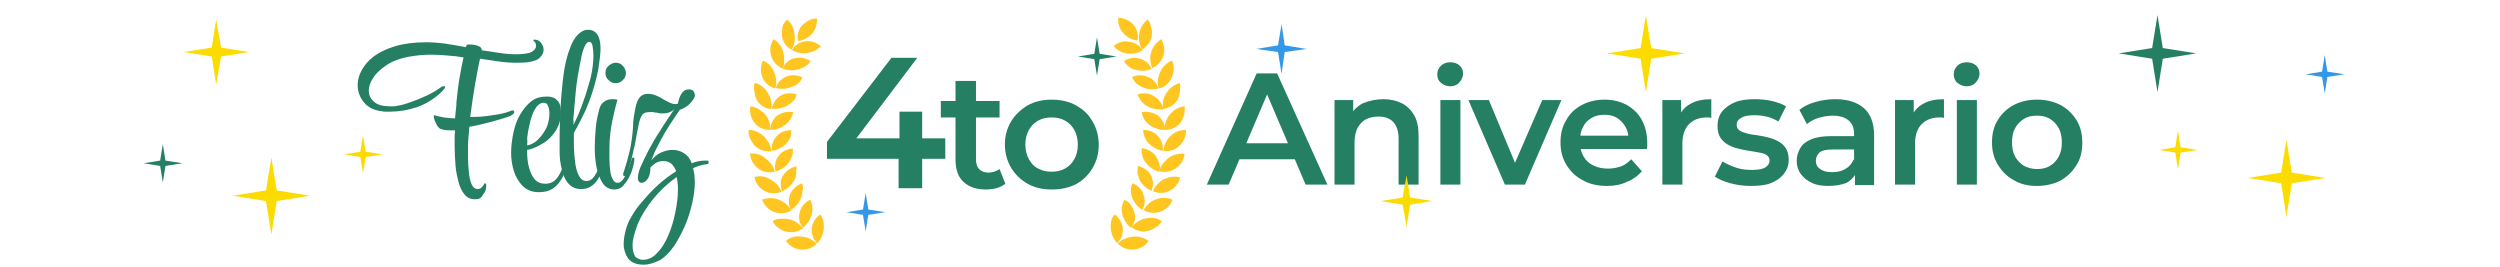<?xml version="1.0" encoding="utf-8"?>
<!-- Generator: Adobe Illustrator 28.0.0, SVG Export Plug-In . SVG Version: 6.00 Build 0)  -->
<svg version="1.1" id="Layer_1" xmlns="http://www.w3.org/2000/svg" xmlns:xlink="http://www.w3.org/1999/xlink" x="0px" y="0px"
	 viewBox="0 0 562 60" enable-background="new 0 0 562 60" xml:space="preserve">
<g>
	<g>
		<path fill="#247F63" d="M185.9,35.7v-3.8l14.5-18.9h5.8l-14.3,18.9l-2.7-0.8h23.3v4.6H185.9z M202,42.3v-6.7l0.2-4.6v-5.9h5.1
			v17.2H202z"/>
		<path fill="#247F63" d="M211.5,26.4v-3.7h13.2v3.7H211.5z M221.6,42.6c-2.2,0-3.8-0.6-5-1.7c-1.2-1.1-1.8-2.8-1.8-5V18.2h4.6v17.6
			c0,0.9,0.2,1.7,0.7,2.2c0.5,0.5,1.2,0.8,2,0.8c1,0,1.9-0.3,2.6-0.8l1.3,3.3c-0.5,0.4-1.2,0.8-2,1
			C223.2,42.5,222.4,42.6,221.6,42.6z"/>
		<path fill="#247F63" d="M236.4,42.6c-2,0-3.8-0.4-5.4-1.3c-1.6-0.9-2.8-2.1-3.7-3.6c-0.9-1.5-1.4-3.3-1.4-5.2c0-2,0.5-3.7,1.4-5.2
			c0.9-1.5,2.2-2.7,3.7-3.6c1.6-0.9,3.4-1.3,5.4-1.3c2,0,3.9,0.4,5.5,1.3c1.6,0.9,2.8,2,3.7,3.6c0.9,1.5,1.4,3.3,1.4,5.3
			c0,1.9-0.5,3.7-1.4,5.2c-0.9,1.5-2.1,2.7-3.7,3.6C240.3,42.2,238.5,42.6,236.4,42.6z M236.4,38.6c1.1,0,2.1-0.2,3-0.7
			c0.9-0.5,1.6-1.2,2.1-2.1c0.5-0.9,0.8-2,0.8-3.3c0-1.3-0.3-2.4-0.8-3.3c-0.5-0.9-1.2-1.6-2.1-2.1c-0.9-0.5-1.9-0.7-3-0.7
			c-1.1,0-2.1,0.2-3,0.7c-0.9,0.5-1.6,1.2-2.1,2.1c-0.5,0.9-0.8,2-0.8,3.3c0,1.3,0.3,2.4,0.8,3.3c0.5,0.9,1.2,1.7,2.1,2.1
			C234.3,38.4,235.3,38.6,236.4,38.6z"/>
	</g>
	<g>
		<path fill="#247F63" d="M271.3,41.5l11.2-25h4.6l11.3,25h-4.9L283.9,19h1.9l-9.6,22.5H271.3z M276.5,35.8l1.2-3.6h13.5l1.2,3.6
			H276.5z"/>
		<path fill="#247F63" d="M311,22.3c1.5,0,2.9,0.3,4.1,0.9c1.2,0.6,2.1,1.5,2.8,2.7c0.7,1.2,1,2.8,1,4.7v10.9h-4.5V31.2
			c0-1.7-0.4-2.9-1.2-3.8c-0.8-0.8-1.9-1.2-3.3-1.2c-1,0-2,0.2-2.8,0.6c-0.8,0.4-1.4,1.1-1.9,1.9c-0.4,0.8-0.7,1.9-0.7,3.2v9.6h-4.5
			v-19h4.2v5.1l-0.7-1.6c0.7-1.2,1.6-2.1,2.9-2.8C307.9,22.6,309.4,22.3,311,22.3z"/>
		<path fill="#247F63" d="M326,19.4c-0.8,0-1.5-0.3-2.1-0.8s-0.8-1.2-0.8-1.9c0-0.8,0.3-1.4,0.8-1.9c0.5-0.5,1.2-0.8,2.1-0.8
			c0.8,0,1.5,0.2,2.1,0.7c0.5,0.5,0.8,1.1,0.8,1.8c0,0.8-0.3,1.4-0.8,2C327.6,19.1,326.9,19.4,326,19.4z M323.8,41.5v-19h4.5v19
			H323.8z"/>
		<path fill="#247F63" d="M338.3,41.5l-8.2-19h4.6l7,16.8h-2.3l7.3-16.8h4.3l-8.2,19H338.3z"/>
		<path fill="#247F63" d="M361.3,41.8c-2.1,0-4-0.4-5.5-1.3c-1.6-0.8-2.8-2-3.7-3.5c-0.9-1.5-1.3-3.1-1.3-5c0-1.9,0.4-3.6,1.3-5
			c0.8-1.5,2-2.6,3.5-3.4c1.5-0.8,3.2-1.2,5.1-1.2c1.9,0,3.5,0.4,5,1.2c1.4,0.8,2.6,1.9,3.4,3.4c0.8,1.5,1.2,3.2,1.2,5.2
			c0,0.2,0,0.4,0,0.6c0,0.2,0,0.5-0.1,0.7h-15.9v-3h13.5l-1.7,0.9c0-1.1-0.2-2.1-0.7-2.9c-0.5-0.8-1.1-1.5-1.9-2s-1.8-0.7-2.8-0.7
			c-1.1,0-2.1,0.2-2.9,0.7s-1.5,1.1-1.9,2c-0.5,0.8-0.7,1.8-0.7,3v0.7c0,1.1,0.3,2.2,0.8,3c0.5,0.9,1.3,1.6,2.2,2
			c1,0.5,2,0.7,3.3,0.7c1.1,0,2-0.2,2.9-0.5s1.6-0.9,2.3-1.6l2.4,2.7c-0.9,1-1.9,1.8-3.2,2.3C364.5,41.5,363,41.8,361.3,41.8z"/>
		<path fill="#247F63" d="M373.7,41.5v-19h4.2v5.2l-0.5-1.5c0.6-1.3,1.5-2.3,2.7-2.9c1.2-0.7,2.8-1,4.6-1v4.2
			c-0.2,0-0.4-0.1-0.5-0.1c-0.2,0-0.3,0-0.5,0c-1.7,0-3,0.5-4,1.5c-1,1-1.5,2.5-1.5,4.4v9.2H373.7z"/>
		<path fill="#247F63" d="M393.6,41.8c-1.6,0-3.1-0.2-4.6-0.6c-1.5-0.4-2.6-0.9-3.5-1.5l1.7-3.4c0.9,0.5,1.9,1,3.1,1.4
			c1.2,0.4,2.4,0.5,3.6,0.5c1.4,0,2.4-0.2,3-0.6c0.6-0.4,0.9-0.9,0.9-1.5c0-0.5-0.2-0.9-0.6-1.2c-0.4-0.3-1-0.5-1.7-0.6
			c-0.7-0.1-1.5-0.3-2.3-0.4c-0.8-0.1-1.7-0.3-2.5-0.5c-0.8-0.2-1.6-0.5-2.3-0.9c-0.7-0.4-1.2-0.9-1.7-1.6c-0.4-0.7-0.6-1.5-0.6-2.6
			c0-1.2,0.3-2.3,1-3.2c0.7-0.9,1.7-1.6,2.9-2.1c1.2-0.5,2.7-0.7,4.4-0.7c1.3,0,2.6,0.1,3.9,0.4c1.3,0.3,2.4,0.7,3.2,1.2l-1.7,3.4
			c-0.9-0.5-1.8-0.9-2.7-1.1c-0.9-0.2-1.8-0.3-2.7-0.3c-1.4,0-2.4,0.2-3,0.6c-0.7,0.4-1,0.9-1,1.5c0,0.6,0.2,1,0.6,1.3
			c0.4,0.3,1,0.5,1.7,0.7c0.7,0.2,1.5,0.3,2.3,0.4c0.8,0.1,1.7,0.3,2.5,0.5c0.8,0.2,1.6,0.5,2.3,0.9c0.7,0.4,1.3,0.9,1.7,1.6
			c0.4,0.7,0.6,1.5,0.6,2.6c0,1.2-0.4,2.2-1.1,3.1c-0.7,0.9-1.7,1.6-3,2.1C397,41.6,395.4,41.8,393.6,41.8z"/>
		<path fill="#247F63" d="M411,41.8c-1.4,0-2.7-0.2-3.7-0.7c-1.1-0.5-1.9-1.2-2.5-2c-0.6-0.9-0.9-1.8-0.9-2.9c0-1.1,0.3-2,0.8-2.9
			c0.5-0.9,1.3-1.5,2.5-2c1.2-0.5,2.7-0.7,4.6-0.7h5.5v3h-5.2c-1.5,0-2.5,0.2-3.1,0.7c-0.5,0.5-0.8,1.1-0.8,1.8c0,0.8,0.3,1.5,1,1.9
			c0.6,0.5,1.5,0.7,2.7,0.7c1.1,0,2.1-0.2,2.9-0.7c0.9-0.5,1.5-1.2,1.9-2.2l0.7,2.7c-0.4,1.1-1.2,2-2.3,2.6
			C414.1,41.5,412.7,41.8,411,41.8z M417,41.5v-3.9l-0.2-0.8v-6.7c0-1.3-0.4-2.3-1.2-3c-0.8-0.7-2-1.1-3.6-1.1
			c-1.1,0-2.1,0.2-3.2,0.5c-1,0.3-1.9,0.8-2.6,1.4l-1.7-3.2c1-0.8,2.2-1.4,3.7-1.8c1.4-0.4,2.9-0.6,4.4-0.6c2.8,0,4.9,0.7,6.4,2
			c1.5,1.3,2.3,3.4,2.3,6.1v11.2H417z"/>
		<path fill="#247F63" d="M426,41.5v-19h4.2v5.2l-0.5-1.5c0.6-1.3,1.5-2.3,2.7-2.9c1.2-0.7,2.8-1,4.6-1v4.2c-0.2,0-0.4-0.1-0.5-0.1
			c-0.2,0-0.3,0-0.5,0c-1.7,0-3,0.5-4,1.5c-1,1-1.5,2.5-1.5,4.4v9.2H426z"/>
		<path fill="#247F63" d="M442.1,19.4c-0.8,0-1.5-0.3-2.1-0.8s-0.8-1.2-0.8-1.9c0-0.8,0.3-1.4,0.8-1.9c0.5-0.5,1.2-0.8,2.1-0.8
			c0.8,0,1.5,0.2,2.1,0.7c0.5,0.5,0.8,1.1,0.8,1.8c0,0.8-0.3,1.4-0.8,2C443.7,19.1,443,19.4,442.1,19.4z M439.9,41.5v-19h4.5v19
			H439.9z"/>
		<path fill="#247F63" d="M457.9,41.8c-2,0-3.7-0.4-5.2-1.3c-1.5-0.8-2.7-2-3.6-3.5c-0.9-1.5-1.3-3.1-1.3-5c0-1.9,0.4-3.6,1.3-5
			c0.9-1.5,2.1-2.6,3.6-3.4c1.5-0.8,3.3-1.2,5.2-1.2c2,0,3.7,0.4,5.3,1.2c1.5,0.8,2.7,2,3.6,3.4c0.9,1.5,1.3,3.1,1.3,5.1
			c0,1.9-0.4,3.6-1.3,5c-0.9,1.5-2.1,2.6-3.6,3.5C461.6,41.4,459.8,41.8,457.9,41.8z M457.9,38c1.1,0,2.1-0.2,2.9-0.7
			c0.9-0.5,1.5-1.2,2-2.1c0.5-0.9,0.7-2,0.7-3.2c0-1.2-0.2-2.3-0.7-3.2c-0.5-0.9-1.2-1.6-2-2.1s-1.8-0.7-2.9-0.7
			c-1.1,0-2.1,0.2-2.9,0.7c-0.8,0.5-1.5,1.2-2,2.1c-0.5,0.9-0.7,2-0.7,3.2c0,1.2,0.2,2.3,0.7,3.2c0.5,0.9,1.2,1.6,2,2.1
			C455.8,37.7,456.8,38,457.9,38z"/>
	</g>
	<g>
		<path fill="#247F63" d="M106.8,44.8c-0.9,0-1.7-0.3-2.3-1c-0.6-0.7-1.1-1.6-1.4-2.8c-0.3-1.2-0.6-2.4-0.7-3.8
			c-0.1-1.4-0.2-2.9-0.2-4.3c0-0.6,0-1.2,0-1.8c0-0.6,0-1.2,0.1-1.8c-0.2,0-0.3,0-0.5,0c-0.2,0-0.3,0-0.5,0c-0.9,0-1.7-0.1-2.2-0.3
			c-0.3-0.1-0.5-0.3-0.8-0.7c-0.2-0.4-0.4-0.8-0.6-1.2c-0.1-0.4-0.2-0.8-0.2-1c0-0.2,0-0.2,0.1-0.2h0c0.7,0.2,1.5,0.4,2.2,0.5
			c0.7,0.1,1.5,0.2,2.2,0.2h0.3c0.1-0.8,0.1-1.5,0.2-2.1c0.1-0.6,0.1-1.1,0.1-1.5c0.2-1.9,0.4-3.8,0.7-5.5c0.3-1.7,0.6-3.3,0.9-4.6
			c-1.1-0.2-2.2-0.3-3.4-0.4c-1.1-0.1-2.3-0.2-3.5-0.2c-0.9,0-1.8,0-2.8,0.1c-0.9,0.1-1.9,0.2-2.9,0.4c-1.9,0.4-3.5,1-4.8,1.9
			s-2.3,1.8-2.9,2.8c-0.7,1-1,2-1,2.9c0,1,0.4,1.8,1.2,2.5c0.8,0.7,2,1,3.6,1c0.2,0,0.5,0,0.7,0c0.2,0,0.5,0,0.8-0.1
			c0.8-0.1,1.9-0.4,3-0.8c1.2-0.4,2.4-0.9,3.7-1.5c1.3-0.6,2.4-1.3,3.4-2c0.1-0.1,0.3-0.1,0.6-0.1c0.1,0,0.2,0,0.2,0.1
			c0,0.1-0.1,0.2-0.2,0.4c-0.1,0.2-0.4,0.5-0.8,0.9c-1.6,1.5-3.4,2.6-5.4,3.3c-2.1,0.7-4.1,1-6.1,1c-0.3,0-0.6,0-0.9,0
			c-0.3,0-0.6,0-0.9-0.1c-1.7-0.2-3-0.8-4-2c-0.9-1.1-1.4-2.4-1.4-3.9c0-1.1,0.3-2.2,0.9-3.3c0.6-1.1,1.5-2.2,2.7-3.1
			c1.2-0.9,2.8-1.7,4.8-2.3s4.3-0.9,7-0.9c1.3,0,2.7,0.1,4.2,0.3c1.5,0.2,3.1,0.5,4.7,0.8c0-0.1,0.1-0.1,0.1-0.2
			c0-0.1,0-0.1,0.1-0.2c0-0.1,0.1-0.1,0.2-0.2c0.1,0,0.2,0,0.3,0c0.8,0,1.5,0.1,2,0.3c0.6,0.2,0.9,0.5,0.9,1c1.4,0.2,2.7,0.4,4,0.6
			c1.3,0.2,2.5,0.3,3.7,0.3c1.1,0,2.1-0.1,2.9-0.3c0.5-0.1,0.9-0.4,1.2-0.7c0.3-0.3,0.4-0.6,0.4-1c0-0.4-0.2-0.8-0.6-1
			c0,0,0-0.1,0-0.1c0-0.2,0.1-0.2,0.2-0.2c0.6,0,1.1,0.2,1.5,0.7s0.6,1,0.6,1.6c0,0.6-0.3,1.2-0.8,1.7c-0.5,0.6-1.5,0.9-2.8,1.1
			c-0.8,0.1-1.7,0.1-2.6,0.1c-1.3,0-2.7-0.1-4-0.3c-1.4-0.2-2.7-0.4-4.1-0.6c-0.3,1.4-0.7,3.3-1.1,5.7s-0.8,4.9-1.1,7.4
			c1.7,0,3.3-0.1,5-0.4c1.6-0.2,3-0.5,4.2-1c0.2-0.1,0.3-0.1,0.3-0.1c0.2,0,0.3,0.1,0.4,0.3v0.1c0,0.2-0.1,0.3-0.3,0.5
			c-0.2,0.1-0.4,0.2-0.4,0.3c-0.6,0.2-1.3,0.5-2.4,0.8c-1,0.3-2.1,0.6-3.3,0.9c-1.2,0.3-2.4,0.6-3.7,0.8c-0.1,0.9-0.1,1.7-0.2,2.5
			c-0.1,0.8-0.1,1.6-0.1,2.4c0,0.3,0,0.6,0,1c0,0.3,0,0.7,0,1.1c0,1.1,0.1,2.1,0.2,3.2c0.1,1.1,0.3,2,0.6,2.7
			c0.3,0.7,0.8,1.1,1.4,1.1c0.3,0,0.6-0.1,0.8-0.3c0.2-0.2,0.4-0.4,0.5-0.6c0.1-0.2,0.2-0.4,0.3-0.4c0.2,0,0.3,0.2,0.3,0.5v0.1
			c0,0.7-0.2,1.4-0.7,1.9C108.2,44.6,107.6,44.8,106.8,44.8z"/>
		<path fill="#247F63" d="M121.1,43.2c-1.5,0-2.7-0.5-3.6-1.4c-0.9-0.9-1.6-2.1-2-3.4s-0.6-2.7-0.6-4c0-1.5,0.2-3,0.5-4.5
			c0.3-1.5,0.8-2.9,1.5-4.1c0.7-1.2,1.5-2.2,2.5-3c1-0.8,2.2-1.1,3.6-1.1c1,0,1.8,0.3,2.3,0.9c0.6,0.6,0.8,1.5,0.8,2.6
			c0,1.6-0.4,2.9-1.1,4.1c-0.8,1.2-1.7,2.2-2.9,2.9c-1.2,0.7-2.3,1.3-3.6,1.5V34c0,1.3,0.1,2.5,0.4,3.6c0.3,1.1,0.7,2,1.3,2.7
			s1.4,1,2.4,1c1.2,0,2.1-0.5,2.8-1.5c0.7-1,1.2-2.3,1.5-3.8c0-0.1,0.1-0.2,0.2-0.4c0.1-0.1,0.1-0.2,0.2-0.2c0.3,0,0.4,0.2,0.4,0.6
			c-0.1,0.8-0.3,1.6-0.6,2.4s-0.6,1.4-0.9,1.9c-0.6,1-1.3,1.7-2.1,2.2C123.3,43,122.3,43.2,121.1,43.2z M118.5,32.7
			c1-0.2,1.9-0.7,2.6-1.5c0.7-0.7,1.3-1.6,1.8-2.6c0.4-1,0.6-2,0.6-3v-0.2c0-0.6-0.1-1.1-0.3-1.6c-0.2-0.5-0.5-0.7-1-0.7
			c-0.6,0-1,0.3-1.5,0.8c-0.4,0.5-0.8,1.2-1.1,2.1c-0.3,0.8-0.5,1.7-0.7,2.6c-0.2,0.9-0.3,1.7-0.4,2.5
			C118.6,31.7,118.5,32.3,118.5,32.7L118.5,32.7z"/>
		<path fill="#247F63" d="M130.6,42.5c-1.1,0-2-0.4-2.7-1.1c-0.7-0.7-1.1-1.6-1.4-2.6c-0.3-1-0.5-2-0.6-2.8
			c-0.1-0.8-0.1-1.7-0.1-2.7c0-0.9,0-2,0-3c0-1.9,0.1-3.9,0.2-6c0.1-2.1,0.3-4.1,0.5-6c0.2-1.9,0.5-3.7,0.9-5.2
			c0.2-0.8,0.5-1.7,0.9-2.7c0.4-1,0.9-1.9,1.6-2.6c0.7-0.7,1.4-1.1,2.3-1.1c1.8,0,2.8,1.4,2.8,4.2c0,1.1-0.2,2.7-0.5,4.7
			c-0.4,2-1,4.3-1.9,6.8c-0.5,1.3-1,2.6-1.7,3.9c-0.6,1.3-1.3,2.5-1.9,3.6c0,0.2,0,0.5,0,0.8c0,0.3,0,0.5,0,0.8c0,1.1,0,2.1,0.1,3.2
			c0.1,1.1,0.2,2.1,0.4,3c0.2,0.9,0.5,1.7,0.9,2.2c0.4,0.6,0.9,0.8,1.4,0.8c0.7,0,1.2-0.3,1.7-0.9c0.4-0.6,0.7-1.1,1-1.7
			c0.1-0.3,0.2-0.6,0.3-0.9c0.1-0.3,0.2-0.7,0.4-1.1c0.1-0.3,0.3-0.5,0.5-0.5c0.2,0,0.2,0.2,0.2,0.5v0.1c0,0.2,0,0.5-0.1,0.8
			s-0.2,0.7-0.3,1c-0.4,1.2-0.9,2.1-1.6,3C132.9,42.1,131.9,42.5,130.6,42.5z M128.9,28.1c0.8-1.6,1.6-3.4,2.2-5.2
			c0.7-1.9,1.2-3.7,1.7-5.5c0.4-1.8,0.6-3.4,0.6-4.9c0-0.9-0.1-1.6-0.2-2.2c-0.1-0.6-0.4-0.9-0.8-0.9c-0.3,0-0.7,0.4-1,1.1
			c-0.3,0.7-0.6,1.6-0.8,2.8c-0.2,1.2-0.5,2.4-0.7,3.7c-0.2,1.3-0.4,2.6-0.5,3.9c-0.1,1.3-0.2,2.4-0.3,3.4c-0.1,1-0.1,1.7-0.2,2.1
			c0,0.2,0,0.4,0,0.7C129,27.3,128.9,27.7,128.9,28.1z"/>
		<path fill="#247F63" d="M138.1,42.6c-1.1,0-2-0.5-2.6-1.4c-0.6-0.9-1.1-2.2-1.4-3.6c-0.3-1.5-0.4-3-0.4-4.6c0-1.3,0.1-2.6,0.2-3.9
			c0.1-1.3,0.3-2.4,0.5-3.3c0.2-0.9,0.4-1.6,0.6-2c0.2-0.4,0.5-0.7,0.9-1s1-0.5,1.7-0.5c0.4,0,0.8,0,1.2,0.1
			c-0.3,1.1-0.7,2.6-1.1,4.5c-0.4,1.9-0.7,4.1-0.7,6.4c0,0.8,0,1.7,0,2.6c0,0.9,0.1,1.8,0.2,2.6c0.1,0.8,0.3,1.4,0.6,1.9
			c0.3,0.5,0.6,0.7,1.1,0.7h0c0.2,0,0.5-0.1,0.8-0.4c0.3-0.2,0.6-0.7,1-1.4c0.5-0.9,0.9-2.1,1.3-3.5c0.1-0.3,0.2-0.4,0.4-0.4
			c0.2,0,0.2,0.2,0.2,0.6V36c-0.1,0.8-0.3,1.7-0.7,2.8c-0.4,1-0.9,1.9-1.6,2.7C139.8,42.2,139,42.6,138.1,42.6z M138.4,18.7
			c-0.6,0-1.1-0.2-1.6-0.7c-0.5-0.4-0.7-1-0.7-1.6c0-0.6,0.2-1.2,0.7-1.6c0.5-0.4,1-0.7,1.6-0.7c0.6,0,1.2,0.2,1.6,0.7
			c0.4,0.4,0.7,1,0.7,1.6c0,0.6-0.2,1.2-0.7,1.6C139.6,18.5,139,18.7,138.4,18.7z"/>
		<path fill="#247F63" d="M144.7,59.5c-1.7,0-2.8-0.5-3.5-1.4c-0.6-0.9-1-2-1-3.2c0-1.1,0.2-2.2,0.5-3.3c0.3-1.1,0.7-2,1.2-2.8
			c0.6-1.1,1.4-2.3,2.5-3.5c1-1.2,2.2-2.5,3.5-3.7c1.3-1.2,2.7-2.2,4.1-3.1c-0.3-0.8-0.7-1.4-1.2-1.8c-0.5-0.3-1-0.5-1.6-0.5
			c-0.6,0-1.2,0.1-1.7,0.4c-0.5,0.3-1,0.7-1.3,1.1V38c0,0.8-0.2,1.6-0.6,2.2c-0.4,0.6-0.9,0.9-1.4,0.9c-0.4,0-0.7-0.3-0.8-0.8
			c0-0.1,0-0.1,0-0.2c0,0,0-0.1,0-0.2c0-0.6,0.2-1.5,0.7-2.6c0.5-1.1,1.1-2.4,1.8-3.7c0.7-1.3,1.5-2.7,2.3-3.9
			c0.8-1.3,1.5-2.4,2.2-3.4s1.1-1.7,1.4-2.1c-0.3,0.5-0.7,0.8-1.2,1c-0.5,0.2-1,0.3-1.6,0.3c-0.4,0-0.7,0-1-0.1
			c-0.3-0.1-0.6-0.1-0.8-0.1c-0.2-0.1-0.5-0.1-0.7-0.1c-0.2,0-0.4,0-0.6,0c-0.7,0-1.2,0.2-1.5,0.6c-0.3,0.4-0.5,0.9-0.7,1.6
			c-0.2,1-0.4,2-0.6,3c-0.2,1-0.3,2-0.6,3c-0.2,1.1-0.5,2.1-0.7,3.1c-0.3,1-0.5,1.8-0.8,2.5c-0.1,0.4-0.3,0.6-0.6,0.6
			c-0.2,0-0.3-0.1-0.3-0.4c0-0.1,0-0.1,0-0.2c0-0.1,0-0.2,0.1-0.3c0.3-0.8,0.5-1.7,0.8-2.6c0.2-0.9,0.5-1.8,0.7-2.8
			c0.3-1.6,0.5-3.1,0.6-4.7c0-1.6,0.3-3.1,0.6-4.6c0.2-0.9,0.5-1.6,0.9-2.1c0.4-0.5,1-0.8,1.8-0.8c0.3,0,0.6,0,1,0.1
			c0.6,0.1,1.2,0.4,1.8,0.7c0.6,0.4,1.2,0.7,1.8,1c0.6,0.3,1.1,0.5,1.6,0.5c0.2,0,0.4,0,0.6-0.1c0.1-0.7,0.3-1.3,0.7-2.1
			c0.4-0.7,1-1.1,1.8-1.1c0.4,0,0.8,0.1,1,0.4c0.2,0.3,0.3,0.6,0.3,0.9v0.2c-0.1,0.5-0.5,1-1.1,1.7c-0.6,0.6-1.4,1.1-2.3,1.4
			c-0.2,0.3-0.6,0.9-1.2,1.8c-0.6,0.9-1.3,1.9-2,3.1c-0.7,1.2-1.4,2.5-2.1,3.9c-0.1,0.2-0.3,0.6-0.5,1.1c-0.2,0.5-0.4,1-0.6,1.5
			c0.6-0.8,1.3-1.4,2.2-1.8c0.9-0.4,1.7-0.6,2.6-0.6c0.9,0,1.7,0.2,2.5,0.7c0.8,0.5,1.4,1.2,1.8,2.3c1-0.4,2-0.6,3-0.6h0.5
			c0.2,0,0.3,0.1,0.3,0.4c0,0.2-0.1,0.4-0.3,0.4c-1,0.1-2.1,0.4-3.2,0.9c0.1,0.4,0.2,0.9,0.3,1.4c0,0.5,0.1,1.1,0.1,1.6
			c0,1.5-0.2,3.1-0.6,4.9c-0.4,1.7-0.9,3.4-1.6,5c-0.7,1.6-1.5,3.1-2.4,4.5c-0.9,1.3-1.9,2.4-3.1,3.2
			C147.1,59.1,145.9,59.5,144.7,59.5z M144.5,58.4c1.2,0,2.3-0.5,3.2-1.5c1-1,1.8-2.3,2.5-3.9c0.7-1.6,1.2-3.3,1.6-5.2
			c0.4-1.9,0.6-3.6,0.6-5.3c0-0.5,0-1-0.1-1.4c0-0.5-0.1-0.9-0.2-1.3c-2.1,1.5-3.9,3.2-5.4,5.1c-1.5,1.9-2.6,3.7-3.4,5.6
			c-0.3,0.9-0.6,1.7-0.8,2.5c-0.2,0.8-0.3,1.5-0.3,2.2c0,1,0.2,1.8,0.6,2.5C143.3,58.1,143.8,58.4,144.5,58.4z"/>
	</g>
	<g>
		<polygon fill="#FCDC00" points="62.2,45.2 69.7,44 62.2,42.8 61,35.4 59.8,42.8 52.3,44 59.8,45.2 61,52.7 		"/>
	</g>
	<g>
		<polygon fill="#247F63" points="486.2,13.2 493.7,12 486.2,10.8 485,3.4 483.8,10.8 476.3,12 483.8,13.2 485,20.7 		"/>
	</g>
	<g>
		<polygon fill="#FCDC00" points="371.2,13.2 378.7,12 371.2,10.8 370,3.4 368.8,10.8 361.3,12 368.8,13.2 370,20.7 		"/>
	</g>
	<g>
		<polygon fill="#FCDC00" points="49.7,12.7 56,11.7 49.7,10.7 48.6,4.4 47.6,10.7 41.3,11.7 47.6,12.7 48.6,19 		"/>
	</g>
	<g>
		<polygon fill="#FCDC00" points="82.2,35.3 86,34.7 82.2,34.1 81.6,30.4 81,34.1 77.3,34.7 81,35.3 81.6,39 		"/>
	</g>
	<g>
		<polygon fill="#247F63" points="37.2,37.3 41,36.7 37.2,36.1 36.6,32.4 36,36.1 32.3,36.7 36,37.3 36.6,41 		"/>
	</g>
	<g>
		<polygon fill="#3497E8" points="523.2,17.3 527,16.7 523.2,16.1 522.6,12.4 522,16.1 518.3,16.7 522,17.3 522.6,21 		"/>
	</g>
	<g>
		<polygon fill="#FCDC00" points="490.2,34.3 494,33.7 490.2,33.1 489.6,29.4 489,33.1 485.3,33.7 489,34.3 489.6,38 		"/>
	</g>
	<g>
		<polygon fill="#247F63" points="247.2,13.3 251,12.7 247.2,12.1 246.6,8.4 246,12.1 242.3,12.7 246,13.3 246.6,17 		"/>
	</g>
	<g>
		<polygon fill="#3497E8" points="195.2,48.3 199,47.7 195.2,47.1 194.6,43.4 194,47.1 190.3,47.7 194,48.3 194.6,52 		"/>
	</g>
	<g>
		<polygon fill="#FCDC00" points="515.2,41.2 522.7,40 515.2,38.8 514,31.4 512.8,38.8 505.3,40 512.8,41.2 514,48.7 		"/>
	</g>
	<g>
		<polygon fill="#FCDC00" points="317,46 322,45.2 317,44.4 316.2,39.4 315.3,44.4 310.3,45.2 315.3,46 316.2,51 		"/>
	</g>
	<g>
		<polygon fill="#3497E8" points="288.8,11.7 293.7,11 288.8,10.2 288.1,5.4 287.3,10.2 282.4,11 287.3,11.7 288.1,16.6 		"/>
	</g>
	<g>
		<g>
			<g>
				<g>
					<path fill="#FFC520" d="M176.7,54.1L176.7,54.1L176.7,54.1c0.2,0.4,0.5,0.6,0.7,0.9c0.3,0.2,0.6,0.4,0.9,0.6
						c0.6,0.3,1.2,0.5,1.9,0.5c1.3,0.1,2.5-0.4,3.4-1.3l0,0l0,0c-0.4-0.5-1-0.8-1.5-1.1c-0.5-0.3-1.1-0.4-1.8-0.5
						C179,53,177.7,53.3,176.7,54.1z"/>
				</g>
			</g>
			<g>
				<g>
					<path fill="#FFC520" d="M184.4,48.2L184.4,48.2L184.4,48.2c-1.1,0.8-1.8,1.9-1.9,3.1c-0.1,0.6,0,1.2,0.2,1.8
						c0.2,0.6,0.5,1.1,1,1.6l0,0l0,0c0.9-0.9,1.4-2.2,1.5-3.3c0-0.6,0-1.1-0.1-1.7c-0.1-0.3-0.2-0.5-0.3-0.8
						C184.7,48.7,184.6,48.5,184.4,48.2z"/>
				</g>
			</g>
		</g>
		<g>
			<g>
				<g>
					<path fill="#FFC520" d="M173.7,49.7L173.7,49.7L173.7,49.7c0.3,0.7,0.8,1.2,1.4,1.6c0.5,0.4,1.2,0.7,1.8,0.8
						c0.6,0.1,1.2,0.1,1.9,0c0.6-0.1,1.2-0.4,1.7-0.8l0,0l0,0c-0.4-0.5-0.9-0.9-1.4-1.3c-0.5-0.3-1.1-0.6-1.7-0.7
						c-0.6-0.1-1.2-0.2-1.9-0.1C174.9,49.2,174.3,49.3,173.7,49.7z"/>
				</g>
			</g>
			<g>
				<g>
					<path fill="#FFC520" d="M182.1,44.9L182.1,44.9L182.1,44.9c-0.6,0.3-1.1,0.7-1.5,1.2c-0.4,0.5-0.7,1-0.8,1.6
						c-0.2,0.6-0.2,1.2-0.1,1.8c0.1,0.6,0.4,1.2,0.8,1.7l0,0l0,0c0.5-0.4,0.9-0.9,1.3-1.4c0.3-0.5,0.5-1.1,0.7-1.6
						c0.1-0.6,0.2-1.1,0.1-1.7C182.6,45.9,182.4,45.4,182.1,44.9z"/>
				</g>
			</g>
		</g>
		<g>
			<g>
				<g>
					<path fill="#FFC520" d="M171.3,44.9L171.3,44.9L171.3,44.9c0.3,0.7,0.7,1.3,1.2,1.8c0.5,0.5,1.1,0.8,1.7,1
						c1.2,0.4,2.5,0.3,3.7-0.4l0,0l0,0c-0.6-1.1-1.6-1.9-2.8-2.4C173.9,44.4,172.6,44.4,171.3,44.9z"/>
				</g>
			</g>
			<g>
				<g>
					<path fill="#FFC520" d="M180.3,41.2L180.3,41.2L180.3,41.2c-1.3,0.5-2.2,1.4-2.7,2.5c-0.4,1.1-0.4,2.4,0.2,3.5l0,0l0,0
						c1.1-0.7,1.9-1.7,2.3-2.8c0.2-0.5,0.3-1.1,0.3-1.6C180.6,42.3,180.5,41.7,180.3,41.2z"/>
				</g>
			</g>
		</g>
		<g>
			<g>
				<g>
					<path fill="#FFC520" d="M169.6,39.8L169.6,39.8L169.6,39.8c0.1,0.4,0.2,0.8,0.3,1.1c0.2,0.3,0.4,0.6,0.6,0.9
						c0.4,0.5,0.9,0.9,1.5,1.2c1.1,0.6,2.4,0.6,3.7,0.1l0,0l0,0c-0.2-0.6-0.6-1.1-1-1.6c-0.4-0.5-0.9-0.8-1.4-1.1
						C172.2,39.7,170.9,39.4,169.6,39.8z"/>
				</g>
			</g>
			<g>
				<g>
					<path fill="#FFC520" d="M179,37.4L179,37.4L179,37.4c-1.3,0.3-2.4,1.1-3,2.1c-0.3,0.5-0.5,1.1-0.5,1.7c0,0.6,0.1,1.2,0.3,1.8
						l0,0l0,0c1.2-0.5,2.1-1.4,2.7-2.4c0.3-0.5,0.5-1,0.5-1.6c0-0.3,0-0.5,0-0.8C179.1,37.9,179.1,37.6,179,37.4z"/>
				</g>
			</g>
		</g>
		<g>
			<g>
				<g>
					<path fill="#FFC520" d="M168.6,34.5L168.6,34.5L168.6,34.5c0.1,1.5,0.9,2.7,2,3.5c1,0.7,2.4,0.9,3.6,0.6l0,0l0,0
						c-0.2-0.6-0.4-1.2-0.8-1.7c-0.4-0.5-0.8-0.9-1.3-1.3C171.2,34.8,169.9,34.4,168.6,34.5z"/>
				</g>
			</g>
			<g>
				<g>
					<path fill="#FFC520" d="M178.2,33.4L178.2,33.4L178.2,33.4c-1.4,0.1-2.5,0.7-3.2,1.7c-0.4,0.5-0.6,1-0.7,1.6
						c-0.1,0.6-0.1,1.2,0,1.8l0,0l0.1,0c1.3-0.3,2.3-1.1,3-2.1C178,35.5,178.4,34.5,178.2,33.4z"/>
				</g>
			</g>
		</g>
		<g>
			<g>
				<g>
					<path fill="#FFC520" d="M168.3,29.2L168.3,29.2L168.3,29.2c-0.1,0.8,0.1,1.5,0.4,2.1c0.3,0.6,0.7,1.2,1.1,1.6
						c0.9,0.8,2.2,1.2,3.5,1.1l0.1,0l0,0c0-0.3-0.1-0.6-0.2-0.9c-0.1-0.3-0.2-0.6-0.3-0.9c-0.3-0.5-0.7-1-1.1-1.5
						C170.8,29.8,169.6,29.2,168.3,29.2z"/>
				</g>
			</g>
			<g>
				<g>
					<path fill="#FFC520" d="M177.9,29.3L177.9,29.3L177.9,29.3c-1.3-0.1-2.5,0.4-3.3,1.3c-0.4,0.4-0.7,0.9-0.9,1.5
						c-0.1,0.3-0.2,0.6-0.2,0.9c0,0.3,0,0.6,0,0.9l0,0l0.1,0c1.3-0.2,2.4-0.8,3.2-1.7c0.4-0.4,0.7-0.9,0.9-1.4
						C177.8,30.4,177.9,29.8,177.9,29.3z"/>
				</g>
			</g>
		</g>
		<g>
			<g>
				<g>
					<path fill="#FFC520" d="M168.7,23.9L168.7,23.9L168.7,23.9c-0.3,1.5,0.2,2.9,1,3.8c0.8,1,2,1.5,3.4,1.5l0.1,0l0-0.1
						c0-0.6-0.1-1.3-0.3-1.8c-0.2-0.6-0.5-1.1-0.9-1.6C171.1,24.8,170,24,168.7,23.9z"/>
				</g>
			</g>
			<g>
				<g>
					<path fill="#FFC520" d="M178.3,25.2L178.3,25.2L178.3,25.2c-1.4-0.2-2.6,0.1-3.6,0.8c-0.5,0.4-0.8,0.8-1.1,1.4
						c-0.3,0.5-0.4,1.1-0.4,1.8v0l0,0c1.3,0,2.5-0.5,3.4-1.2C177.5,27.3,178.1,26.3,178.3,25.2z"/>
				</g>
			</g>
		</g>
		<g>
			<g>
				<g>
					<path fill="#FFC520" d="M169.7,18.6L169.7,18.6L169.7,18.6c-0.2,0.4-0.2,0.8-0.2,1.1c0,0.4,0,0.7,0.1,1c0.1,0.3,0.1,0.7,0.2,1
						c0.1,0.3,0.3,0.6,0.4,0.9c0.7,1.1,1.8,1.8,3.1,1.9l0.1,0l0,0c0.1-0.6,0.1-1.3-0.1-1.9c-0.1-0.6-0.4-1.2-0.7-1.7
						C172,19.8,171,19,169.7,18.6z"/>
				</g>
			</g>
			<g>
				<g>
					<path fill="#FFC520" d="M179.1,21.2L179.1,21.2L179.1,21.2c-1.3-0.4-2.6-0.3-3.6,0.3c-0.5,0.3-1,0.7-1.3,1.2
						c-0.3,0.5-0.6,1.1-0.7,1.7l0,0l0.1,0c1.3,0.2,2.6-0.2,3.6-0.8c0.2-0.2,0.5-0.3,0.7-0.5c0.2-0.2,0.4-0.4,0.6-0.6
						c0.2-0.2,0.3-0.4,0.4-0.7C178.9,21.7,179,21.5,179.1,21.2z"/>
				</g>
			</g>
		</g>
		<g>
			<g>
				<g>
					<path fill="#FFC520" d="M171.5,13.6L171.5,13.6L171.5,13.6c-0.6,1.4-0.6,2.8,0,4c0.5,1.1,1.6,2,2.8,2.3l0,0l0,0
						c0.2-0.6,0.2-1.2,0.2-1.9c-0.1-0.6-0.2-1.2-0.5-1.8C173.6,15.1,172.7,14.1,171.5,13.6z"/>
				</g>
			</g>
			<g>
				<g>
					<path fill="#FFC520" d="M180.4,17.4L180.4,17.4L180.4,17.4c-1.2-0.6-2.6-0.6-3.6-0.2c-0.5,0.2-1.1,0.6-1.5,1
						c-0.4,0.4-0.7,1-0.9,1.6l0,0l0,0c1.3,0.3,2.5,0.2,3.6-0.3C179.1,19.2,180,18.4,180.4,17.4z"/>
				</g>
			</g>
		</g>
		<g>
			<g>
				<g>
					<path fill="#FFC520" d="M173.9,8.8L173.9,8.8L173.9,8.8c-0.4,0.7-0.7,1.3-0.7,2c-0.1,0.7,0,1.3,0.2,1.9
						c0.4,1.2,1.3,2.2,2.5,2.7l0,0l0,0c0.3-0.6,0.4-1.2,0.4-1.8c0-0.6-0.1-1.2-0.2-1.8C175.8,10.6,175,9.4,173.9,8.8z"/>
				</g>
			</g>
			<g>
				<g>
					<path fill="#FFC520" d="M182.2,13.7L182.2,13.7L182.2,13.7c-1.2-0.7-2.4-0.9-3.6-0.6c-0.6,0.1-1.1,0.4-1.6,0.8
						c-0.5,0.4-0.8,0.9-1.1,1.5l0,0l0,0c1.2,0.5,2.5,0.5,3.6,0.2c0.6-0.2,1.1-0.4,1.5-0.7C181.6,14.6,182,14.2,182.2,13.7z"/>
				</g>
			</g>
		</g>
		<g>
			<g>
				<g>
					<path fill="#FFC520" d="M176.9,4.4L176.9,4.4L176.9,4.4c-0.3,0.3-0.5,0.6-0.7,0.9c-0.2,0.3-0.3,0.6-0.3,1
						c-0.2,0.7-0.2,1.3-0.1,1.9c0.2,1.3,1,2.3,2.1,3l0,0l0,0c0.3-0.5,0.6-1.1,0.7-1.7c0.1-0.6,0.1-1.2,0-1.8
						C178.5,6.4,178,5.2,176.9,4.4z"/>
				</g>
			</g>
			<g>
				<g>
					<path fill="#FFC520" d="M184.5,10.4L184.5,10.4L184.5,10.4c-1-0.9-2.3-1.3-3.5-1.1c-0.6,0.1-1.2,0.3-1.7,0.6
						c-0.5,0.3-0.9,0.8-1.3,1.3l0,0l0,0c1.1,0.7,2.4,0.9,3.6,0.7c0.6-0.1,1.1-0.3,1.6-0.5c0.2-0.1,0.5-0.3,0.7-0.5
						C184.2,10.8,184.4,10.6,184.5,10.4z"/>
				</g>
			</g>
			<g>
				<g>
					<path fill="#FFC520" d="M183.7,4.2L183.7,4.2L183.7,4.2c-0.7-0.1-1.3,0.1-1.9,0.4c-0.6,0.3-1,0.7-1.5,1.1
						c-0.8,1-1.2,2.2-0.9,3.5l0,0l0.1,0c1.3-0.2,2.3-0.8,3.1-1.7c0.4-0.4,0.6-1,0.8-1.5C183.6,5.4,183.7,4.8,183.7,4.2z"/>
				</g>
			</g>
		</g>
	</g>
	<g>
		<g>
			<g>
				<g>
					<path fill="#FFC520" d="M250.6,48.2L250.6,48.2L250.6,48.2c-0.2,0.2-0.4,0.5-0.5,0.7c-0.1,0.2-0.2,0.5-0.3,0.8
						c-0.1,0.5-0.2,1.1-0.1,1.7c0.1,1.1,0.6,2.4,1.5,3.3l0,0l0,0c0.4-0.5,0.8-1,1-1.6c0.2-0.6,0.2-1.2,0.2-1.8
						C252.3,50.2,251.6,49,250.6,48.2z"/>
				</g>
			</g>
			<g>
				<g>
					<path fill="#FFC520" d="M258.2,54.2L258.2,54.2L258.2,54.2c-1.1-0.9-2.4-1.1-3.6-1c-0.6,0.1-1.2,0.2-1.8,0.5
						c-0.6,0.2-1.1,0.6-1.5,1.1l0,0l0,0c0.9,0.9,2.2,1.4,3.4,1.3c0.6,0,1.3-0.2,1.9-0.5c0.3-0.2,0.6-0.3,0.9-0.6
						C257.7,54.7,258,54.5,258.2,54.2z"/>
				</g>
			</g>
		</g>
		<g>
			<g>
				<g>
					<path fill="#FFC520" d="M252.8,44.9L252.8,44.9L252.8,44.9c-0.3,0.5-0.5,1-0.6,1.6c-0.1,0.5,0,1.1,0.1,1.7
						c0.1,0.6,0.4,1.1,0.7,1.6c0.3,0.5,0.7,1,1.3,1.4l0,0l0,0c0.4-0.5,0.6-1.1,0.8-1.7c0.1-0.6,0.1-1.2-0.1-1.8
						c-0.2-0.6-0.4-1.1-0.8-1.6C253.9,45.6,253.4,45.2,252.8,44.9z"/>
				</g>
			</g>
			<g>
				<g>
					<path fill="#FFC520" d="M261.2,49.7L261.2,49.7L261.2,49.7c-0.6-0.4-1.2-0.6-1.8-0.7c-0.6-0.1-1.3,0-1.9,0.1
						c-0.6,0.1-1.2,0.4-1.7,0.7c-0.5,0.3-1,0.8-1.4,1.3l0,0l0,0c0.5,0.4,1.1,0.7,1.7,0.8c0.6,0.2,1.2,0.2,1.9,0
						c0.6-0.1,1.2-0.4,1.8-0.8C260.3,50.9,260.8,50.4,261.2,49.7z"/>
				</g>
			</g>
		</g>
		<g>
			<g>
				<g>
					<path fill="#FFC520" d="M254.6,41.2L254.6,41.2L254.6,41.2c-0.3,0.5-0.4,1.1-0.4,1.6c0,0.5,0.1,1.1,0.3,1.6
						c0.4,1.1,1.2,2.1,2.3,2.8l0,0l0,0c0.6-1.1,0.7-2.4,0.2-3.5C256.8,42.6,255.8,41.7,254.6,41.2z"/>
				</g>
			</g>
			<g>
				<g>
					<path fill="#FFC520" d="M263.6,44.9L263.6,44.9L263.6,44.9c-1.3-0.6-2.6-0.5-3.7-0.1c-1.2,0.4-2.1,1.2-2.8,2.4l0,0l0,0
						c1.1,0.7,2.4,0.8,3.7,0.4c0.6-0.2,1.2-0.6,1.7-1C262.9,46.2,263.3,45.6,263.6,44.9z"/>
				</g>
			</g>
		</g>
		<g>
			<g>
				<g>
					<path fill="#FFC520" d="M255.9,37.3L255.9,37.3L255.9,37.3c-0.1,0.3-0.2,0.6-0.2,0.8c0,0.3,0,0.5,0,0.8
						c0.1,0.5,0.3,1.1,0.5,1.6c0.5,1,1.5,1.9,2.7,2.4l0,0l0,0c0.2-0.6,0.3-1.2,0.3-1.8c-0.1-0.6-0.2-1.2-0.5-1.7
						C258.2,38.4,257.2,37.7,255.9,37.3z"/>
				</g>
			</g>
			<g>
				<g>
					<path fill="#FFC520" d="M265.3,39.9L265.3,39.9L265.3,39.9c-1.3-0.4-2.6-0.1-3.7,0.4c-0.6,0.3-1,0.7-1.4,1.1
						c-0.4,0.4-0.8,1-1,1.6l0,0l0,0c1.2,0.5,2.5,0.5,3.7-0.1c0.6-0.3,1.1-0.7,1.5-1.2c0.2-0.3,0.4-0.5,0.6-0.9
						C265.1,40.5,265.2,40.2,265.3,39.9z"/>
				</g>
			</g>
		</g>
		<g>
			<g>
				<g>
					<path fill="#FFC520" d="M256.7,33.3L256.7,33.3L256.7,33.3c-0.2,1.1,0.1,2.2,0.8,3.2c0.7,0.9,1.7,1.7,3,2.1l0.1,0l0,0
						c0.2-0.6,0.2-1.3,0-1.8c-0.1-0.6-0.4-1.1-0.7-1.6C259.2,34.1,258,33.5,256.7,33.3z"/>
				</g>
			</g>
			<g>
				<g>
					<path fill="#FFC520" d="M266.3,34.6L266.3,34.6L266.3,34.6c-1.4-0.2-2.6,0.2-3.6,0.9c-0.5,0.4-0.9,0.8-1.3,1.3
						c-0.4,0.5-0.6,1.1-0.8,1.7l0,0l0,0c1.3,0.3,2.6,0.1,3.6-0.6C265.3,37.3,266.1,36.1,266.3,34.6z"/>
				</g>
			</g>
		</g>
		<g>
			<g>
				<g>
					<path fill="#FFC520" d="M257,29.2L257,29.2L257,29.2c0,0.6,0.1,1.1,0.3,1.6c0.2,0.5,0.5,1,0.9,1.4c0.8,0.8,1.9,1.5,3.2,1.7l0,0
						l0,0c0-0.3,0-0.6,0-0.9c0-0.3-0.1-0.6-0.2-0.9c-0.2-0.6-0.5-1.1-0.9-1.5C259.5,29.7,258.3,29.2,257,29.2z"/>
				</g>
			</g>
			<g>
				<g>
					<path fill="#FFC520" d="M266.6,29.2L266.6,29.2L266.6,29.2c-1.4,0-2.6,0.5-3.5,1.4c-0.4,0.4-0.8,0.9-1.1,1.5
						c-0.1,0.3-0.3,0.6-0.3,0.9c-0.1,0.3-0.2,0.6-0.2,0.9l0,0l0.1,0c1.3,0.2,2.6-0.2,3.5-1.1c0.5-0.4,0.9-1,1.1-1.6
						C266.5,30.7,266.6,30,266.6,29.2z"/>
				</g>
			</g>
		</g>
		<g>
			<g>
				<g>
					<path fill="#FFC520" d="M256.7,25.2L256.7,25.2L256.7,25.2c0.1,1.2,0.7,2.1,1.6,2.8c0.9,0.7,2.2,1.2,3.5,1.2l0.1,0v-0.1
						c0-0.6-0.2-1.3-0.5-1.8c-0.3-0.5-0.7-1-1.2-1.4C259.2,25.3,258,25,256.7,25.2z"/>
				</g>
			</g>
			<g>
				<g>
					<path fill="#FFC520" d="M266.3,23.9L266.3,23.9L266.3,23.9c-1.4,0.1-2.5,0.9-3.3,1.8c-0.4,0.5-0.7,1-0.9,1.6
						c-0.2,0.6-0.3,1.2-0.3,1.8l0,0.1l0.1,0c1.3,0,2.5-0.5,3.4-1.5C266,26.7,266.5,25.4,266.3,23.9z"/>
				</g>
			</g>
		</g>
		<g>
			<g>
				<g>
					<path fill="#FFC520" d="M255.8,21.2L255.8,21.2L255.8,21.2c0,0.3,0.1,0.6,0.3,0.8c0.1,0.2,0.3,0.5,0.4,0.7
						c0.2,0.2,0.4,0.4,0.6,0.6c0.2,0.2,0.4,0.4,0.7,0.5c1,0.6,2.3,0.9,3.6,0.8l0.1,0l0,0c-0.1-0.6-0.3-1.2-0.7-1.7
						c-0.3-0.5-0.8-0.9-1.3-1.2C258.4,20.9,257.1,20.8,255.8,21.2z"/>
				</g>
			</g>
			<g>
				<g>
					<path fill="#FFC520" d="M265.2,18.7L265.2,18.7L265.2,18.7c-1.3,0.3-2.3,1.2-3,2.2c-0.3,0.5-0.6,1.1-0.7,1.7
						c-0.1,0.6-0.2,1.2-0.1,1.9l0,0l0.1,0c1.3-0.2,2.4-0.9,3.1-1.9c0.2-0.3,0.3-0.6,0.4-0.9c0.1-0.3,0.2-0.6,0.2-1
						c0.1-0.3,0.1-0.7,0.1-1C265.4,19.4,265.3,19,265.2,18.7z"/>
				</g>
			</g>
		</g>
		<g>
			<g>
				<g>
					<path fill="#FFC520" d="M254.5,17.3L254.5,17.3L254.5,17.3c0.4,1.1,1.2,1.8,2.3,2.3c1.1,0.5,2.3,0.6,3.6,0.3l0,0l0,0
						c-0.2-0.6-0.5-1.2-0.9-1.6c-0.4-0.5-0.9-0.8-1.5-1C257,16.8,255.7,16.8,254.5,17.3z"/>
				</g>
			</g>
			<g>
				<g>
					<path fill="#FFC520" d="M263.5,13.6L263.5,13.6L263.5,13.6c-1.3,0.5-2.2,1.5-2.7,2.6c-0.3,0.6-0.4,1.2-0.5,1.8
						c-0.1,0.6,0,1.2,0.2,1.9l0,0l0,0c1.3-0.3,2.3-1.2,2.8-2.3C264,16.4,264,14.9,263.5,13.6z"/>
				</g>
			</g>
		</g>
		<g>
			<g>
				<g>
					<path fill="#FFC520" d="M252.7,13.7L252.7,13.7L252.7,13.7c0.2,0.6,0.6,0.9,1.1,1.3c0.4,0.3,0.9,0.6,1.5,0.7
						c1.1,0.3,2.4,0.3,3.6-0.2l0,0l0,0c-0.3-0.6-0.6-1.1-1.1-1.5c-0.5-0.4-1-0.7-1.6-0.8C255.1,12.8,253.8,13,252.7,13.7z"/>
				</g>
			</g>
			<g>
				<g>
					<path fill="#FFC520" d="M261.1,8.8L261.1,8.8L261.1,8.8c-1.2,0.7-2,1.8-2.3,2.9c-0.2,0.6-0.3,1.2-0.2,1.8
						c0,0.6,0.2,1.2,0.4,1.8l0,0l0,0c1.2-0.5,2.1-1.5,2.5-2.7c0.2-0.6,0.3-1.3,0.2-1.9C261.6,10.1,261.4,9.4,261.1,8.8z"/>
				</g>
			</g>
		</g>
		<g>
			<g>
				<g>
					<path fill="#FFC520" d="M250.4,10.3L250.4,10.3L250.4,10.3c0.2,0.3,0.3,0.5,0.6,0.7c0.2,0.2,0.4,0.3,0.7,0.5
						c0.5,0.3,1,0.4,1.6,0.5c1.1,0.2,2.4,0,3.6-0.7l0,0l0,0c-0.3-0.5-0.8-1-1.3-1.3c-0.5-0.3-1.1-0.5-1.7-0.6
						C252.6,9.1,251.4,9.5,250.4,10.3z"/>
				</g>
			</g>
			<g>
				<g>
					<path fill="#FFC520" d="M258,4.4L258,4.4L258,4.4c-1.1,0.8-1.7,2-1.9,3.2c-0.1,0.6-0.1,1.2,0,1.8c0.1,0.6,0.3,1.2,0.7,1.7l0,0
						l0,0c1.1-0.7,1.9-1.7,2.1-3c0.1-0.6,0.1-1.3-0.1-1.9c-0.1-0.3-0.2-0.7-0.3-1C258.4,5,258.3,4.7,258,4.4z"/>
				</g>
			</g>
			<g>
				<g>
					<path fill="#FFC520" d="M251.4,4L251.4,4L251.4,4c-0.1,0.7,0,1.3,0.2,1.9c0.2,0.6,0.5,1.1,0.9,1.5c0.7,0.9,1.8,1.5,3.1,1.7
						l0.1,0l0,0c0.3-1.3-0.1-2.6-0.9-3.5c-0.4-0.5-0.9-0.9-1.5-1.1C252.7,4.1,252,4,251.4,4z"/>
				</g>
			</g>
		</g>
	</g>
</g>
</svg>
